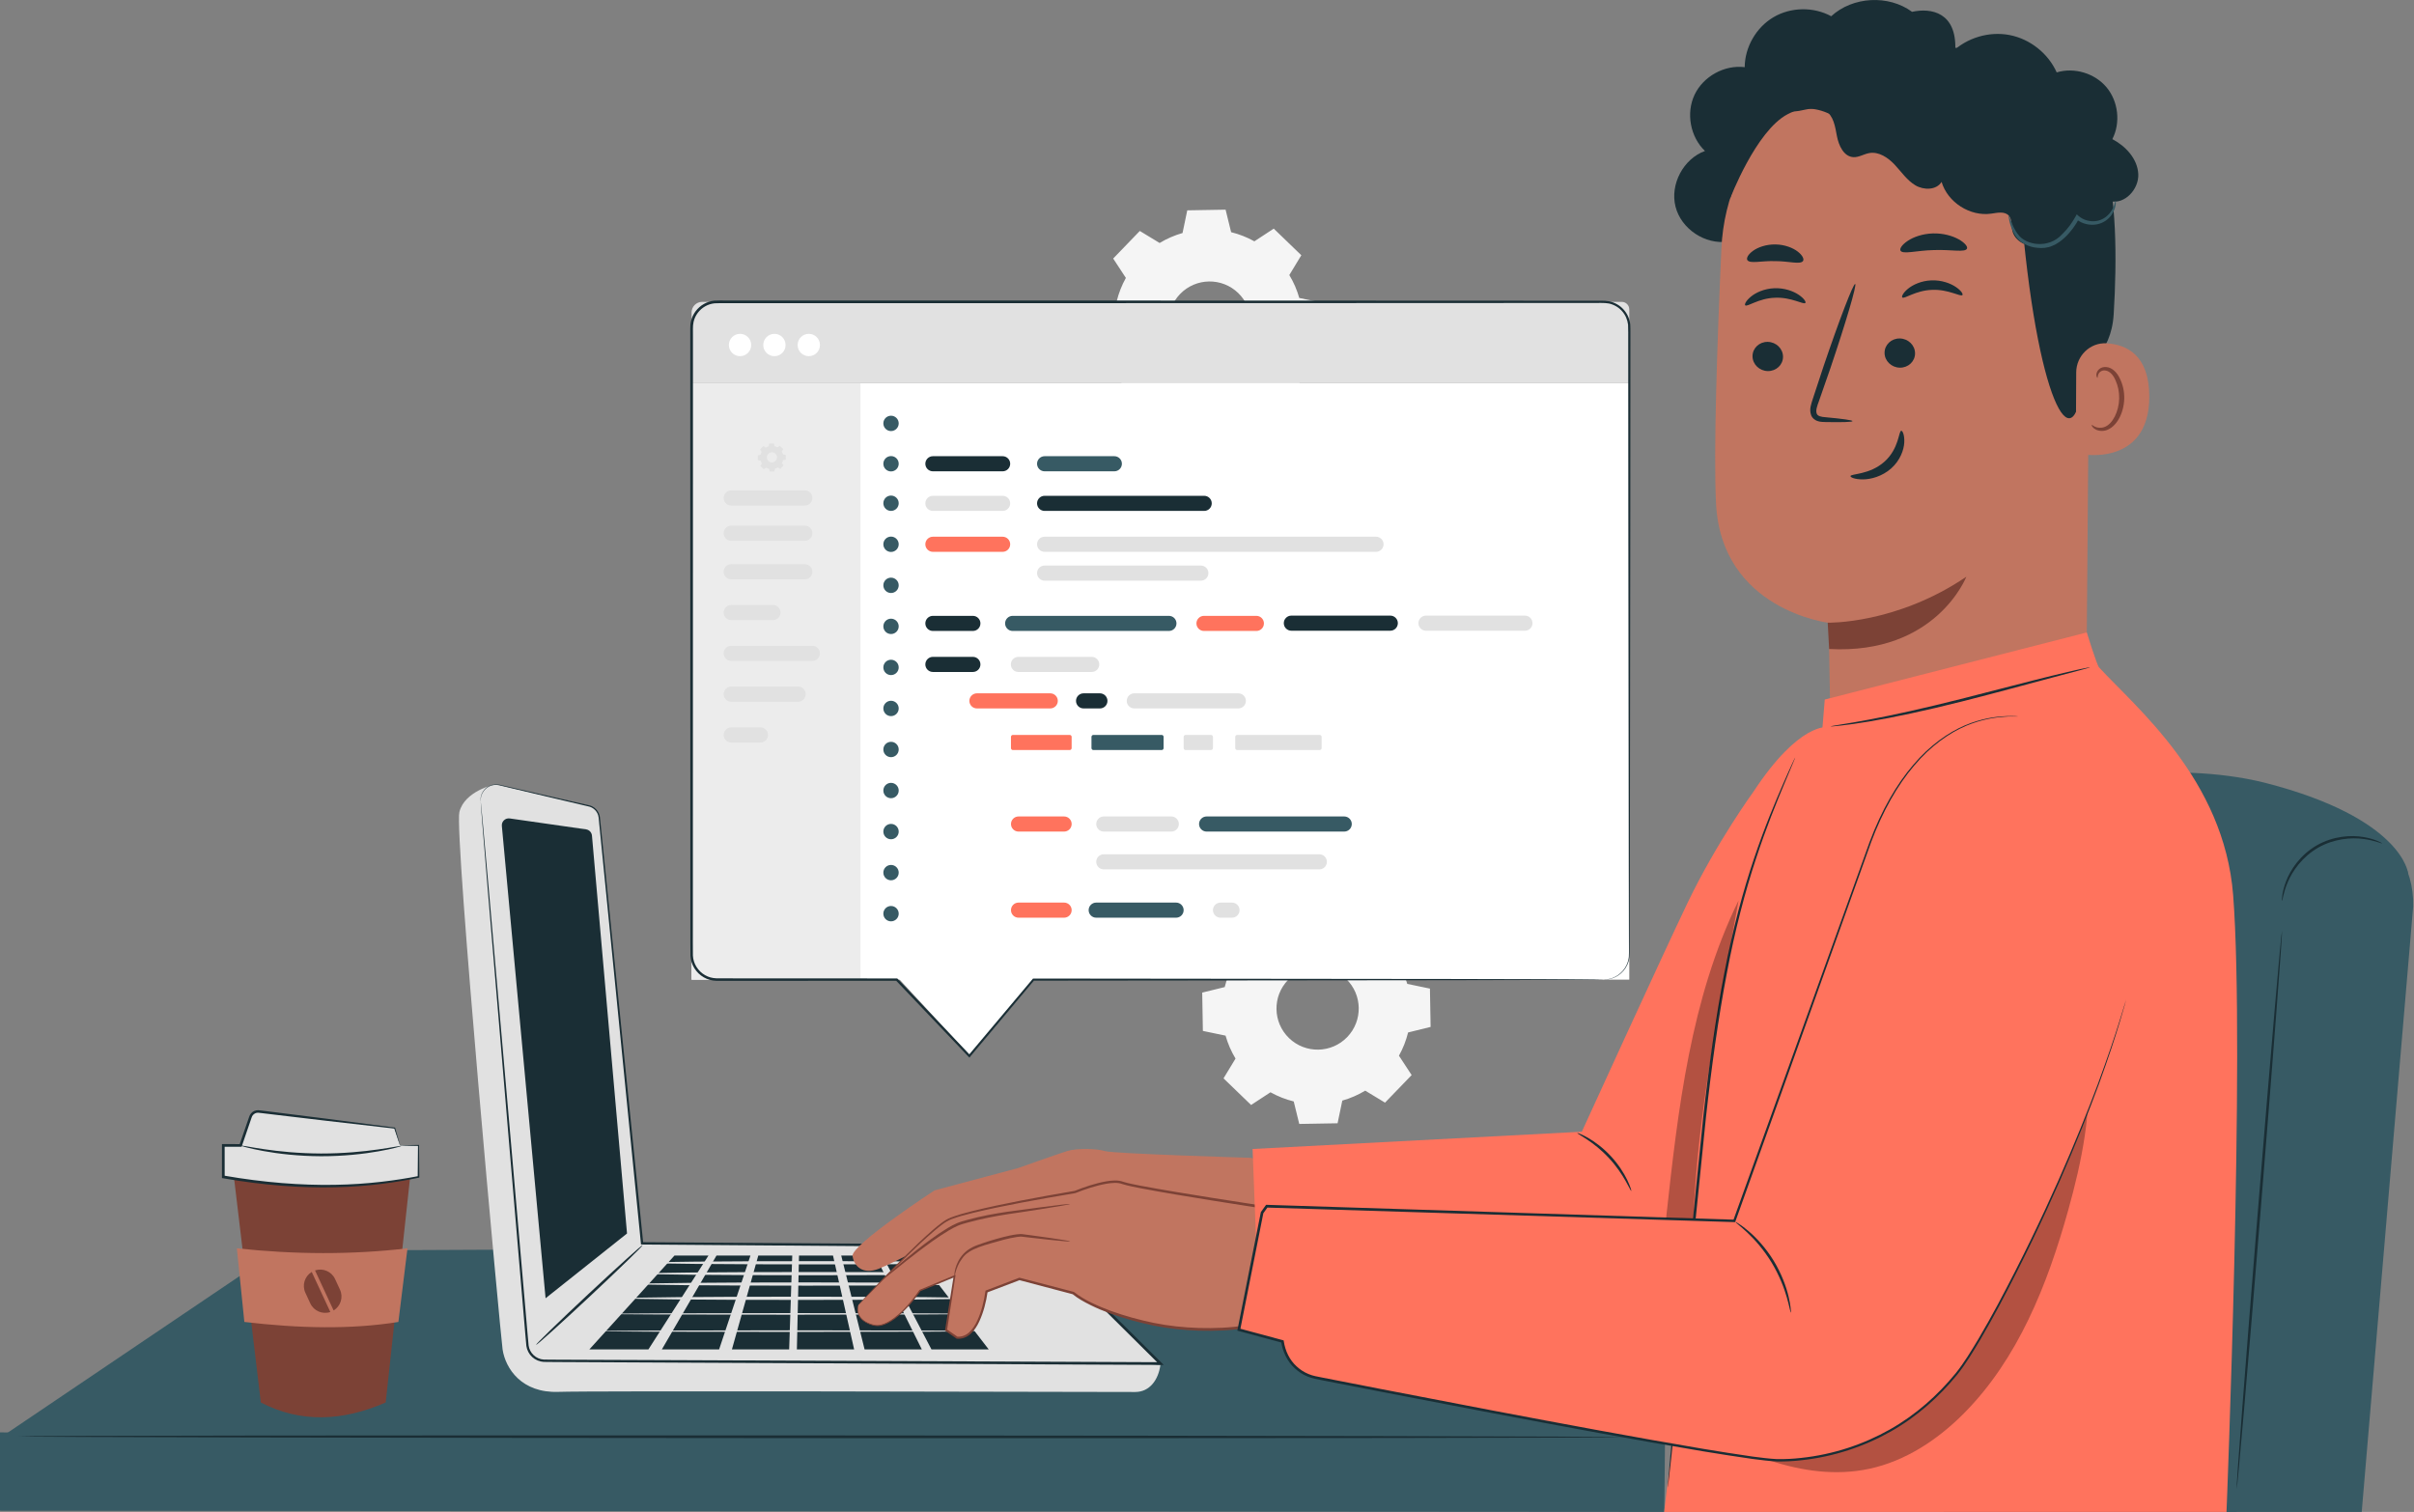 <svg width="728" height="456" viewBox="0 0 728 456" fill="none" xmlns="http://www.w3.org/2000/svg">
<rect x="0" y="0" width="728" height="456" fill="#808080" stroke="none"/>
<g clip-path="url(#clip0_22288_9253)">
<path d="M349.713 73.284C351.899 71.96 354.226 70.962 356.624 70.277L358.048 63.436L369.608 63.236L371.274 70.023C373.696 70.62 376.059 71.541 378.286 72.781L384.128 68.954L392.445 76.981L388.824 82.954C390.147 85.139 391.146 87.467 391.825 89.865L398.665 91.288L398.866 102.849L392.079 104.515C391.482 106.936 390.561 109.299 389.32 111.526L393.148 117.368L385.12 125.686L379.148 122.065C376.963 123.388 374.635 124.386 372.237 125.065L370.813 131.906L359.253 132.107L357.587 125.319C355.165 124.723 352.803 123.801 350.576 122.561L344.733 126.389L336.416 118.361L340.037 112.389C338.714 110.203 337.716 107.876 337.031 105.477L330.19 104.054L329.989 92.493L336.777 90.828C337.373 88.406 338.295 86.043 339.535 83.816L335.707 77.974L343.735 69.657L349.713 73.284ZM355.874 88.683C351.119 93.61 351.255 101.461 356.181 106.222C361.108 110.977 368.958 110.841 373.72 105.915C378.475 100.988 378.339 93.137 373.412 88.376C368.486 83.615 360.629 83.751 355.874 88.683Z" fill="#F5F5F5"/>
<path d="M382.274 280.157C384.459 278.834 386.787 277.835 389.185 277.15L390.609 270.31L402.169 270.109L403.835 276.896C406.257 277.493 408.619 278.414 410.846 279.655L416.689 275.827L425.006 283.855L421.385 289.827C422.708 292.012 423.706 294.34 424.391 296.738L431.232 298.162L431.433 309.722L424.645 311.388C424.049 313.81 423.127 316.173 421.887 318.4L425.715 324.242L417.687 332.559L411.715 328.938C409.529 330.261 407.202 331.259 404.803 331.939L403.38 338.779L391.82 338.98L390.154 332.193C387.732 331.596 385.369 330.675 383.142 329.434L377.3 333.262L368.983 325.234L372.604 319.262C371.28 317.076 370.282 314.749 369.597 312.351L362.756 310.927L362.556 299.367L369.343 297.701C369.94 295.279 370.861 292.916 372.102 290.689L368.274 284.847L376.302 276.53L382.274 280.157ZM388.435 295.557C383.68 300.483 383.815 308.334 388.742 313.095C393.668 317.85 401.519 317.714 406.28 312.788C411.035 307.861 410.9 300.011 405.973 295.25C401.046 290.488 393.196 290.63 388.435 295.557Z" fill="#F5F5F5"/>
<path d="M0.821 433.104L83.586 377.217L484.597 375.297L502.956 433.943L0.821 433.104Z" fill="#375A64"/>
<path d="M501.91 456L0 455.64V432.011L502.129 433.583L501.91 456Z" fill="#375A64"/>
<path d="M489.599 433.447C489.599 433.671 381.215 433.801 247.555 433.742C113.847 433.677 5.487 433.447 5.487 433.216C5.487 432.992 113.847 432.862 247.555 432.921C381.215 432.986 489.599 433.222 489.599 433.447Z" fill="#1A2E35"/>
<path d="M491.348 115.573H208.562V295.456H491.348V115.573Z" fill="white"/>
<path d="M259.494 115.573H208.562V295.456H259.494V115.573Z" fill="#ECECEC"/>
<path d="M230.944 134.989C231.21 134.83 231.5 134.706 231.795 134.623L231.972 133.784L233.39 133.761L233.597 134.594C233.892 134.665 234.181 134.783 234.459 134.93L235.174 134.458L236.196 135.444L235.753 136.177C235.912 136.443 236.036 136.732 236.119 137.027L236.958 137.205L236.981 138.622L236.148 138.829C236.078 139.124 235.965 139.414 235.812 139.691L236.284 140.406L235.298 141.428L234.565 140.985C234.3 141.145 234.01 141.269 233.715 141.351L233.538 142.19L232.12 142.214L231.913 141.381C231.618 141.31 231.328 141.198 231.051 141.044L230.336 141.517L229.314 140.53L229.757 139.798C229.598 139.532 229.473 139.243 229.391 138.947L228.552 138.77L228.528 137.352L229.361 137.146C229.432 136.85 229.544 136.561 229.698 136.283L229.225 135.568L230.212 134.546L230.944 134.989ZM231.7 136.874C231.116 137.476 231.133 138.439 231.736 139.024C232.338 139.609 233.301 139.591 233.886 138.989C234.471 138.386 234.453 137.423 233.851 136.838C233.248 136.254 232.285 136.271 231.7 136.874Z" fill="#E1E1E1"/>
<path d="M242.712 174.727H220.513C219.254 174.727 218.232 173.705 218.232 172.446C218.232 171.188 219.254 170.166 220.513 170.166H242.717C243.976 170.166 244.998 171.188 244.998 172.446C244.992 173.705 243.97 174.727 242.712 174.727Z" fill="#E1E1E1"/>
<path d="M242.712 163.101H220.513C219.254 163.101 218.232 162.079 218.232 160.821C218.232 159.563 219.254 158.541 220.513 158.541H242.717C243.976 158.541 244.998 159.563 244.998 160.821C244.992 162.079 243.97 163.101 242.712 163.101Z" fill="#E1E1E1"/>
<path d="M242.712 152.468H220.513C219.254 152.468 218.232 151.447 218.232 150.188C218.232 148.93 219.254 147.908 220.513 147.908H242.717C243.976 147.908 244.998 148.93 244.998 150.188C244.992 151.447 243.97 152.468 242.712 152.468Z" fill="#E1E1E1"/>
<path d="M302.367 142.149H281.338C280.08 142.149 279.058 141.127 279.058 139.869C279.058 138.611 280.08 137.589 281.338 137.589H302.367C303.625 137.589 304.647 138.611 304.647 139.869C304.647 141.127 303.625 142.149 302.367 142.149Z" fill="#1A2E35"/>
<path d="M302.367 154.093H281.338C280.08 154.093 279.058 153.071 279.058 151.813C279.058 150.555 280.08 149.533 281.338 149.533H302.367C303.625 149.533 304.647 150.555 304.647 151.813C304.647 153.071 303.625 154.093 302.367 154.093Z" fill="#E1E1E1"/>
<path d="M302.367 166.433H281.338C280.08 166.433 279.058 165.411 279.058 164.153C279.058 162.895 280.08 161.873 281.338 161.873H302.367C303.625 161.873 304.647 162.895 304.647 164.153C304.647 165.411 303.625 166.433 302.367 166.433Z" fill="#FF735D"/>
<path d="M293.394 190.298H281.338C280.08 190.298 279.058 189.276 279.058 188.018C279.058 186.759 280.08 185.738 281.338 185.738H293.394C294.652 185.738 295.674 186.759 295.674 188.018C295.674 189.276 294.652 190.298 293.394 190.298Z" fill="#1A2E35"/>
<path d="M293.394 202.667H281.338C280.08 202.667 279.058 201.645 279.058 200.387C279.058 199.129 280.08 198.107 281.338 198.107H293.394C294.652 198.107 295.674 199.129 295.674 200.387C295.674 201.645 294.652 202.667 293.394 202.667Z" fill="#1A2E35"/>
<path d="M329.233 202.667H307.123C305.865 202.667 304.843 201.645 304.843 200.387C304.843 199.129 305.865 198.107 307.123 198.107H329.233C330.491 198.107 331.513 199.129 331.513 200.387C331.513 201.645 330.491 202.667 329.233 202.667Z" fill="#E1E1E1"/>
<path d="M316.727 213.666H294.617C293.359 213.666 292.337 212.644 292.337 211.386C292.337 210.128 293.359 209.106 294.617 209.106H316.727C317.986 209.106 319.008 210.128 319.008 211.386C319.008 212.644 317.986 213.666 316.727 213.666Z" fill="#FF735D"/>
<path d="M322.593 226.213H305.463C305.138 226.213 304.878 225.953 304.878 225.628V222.238C304.878 221.913 305.138 221.653 305.463 221.653H322.593C322.918 221.653 323.178 221.913 323.178 222.238V225.628C323.184 225.953 322.918 226.213 322.593 226.213Z" fill="#FF735D"/>
<path d="M320.904 250.804H307.164C305.906 250.804 304.884 249.783 304.884 248.524C304.884 247.266 305.906 246.244 307.164 246.244H320.904C322.162 246.244 323.184 247.266 323.184 248.524C323.184 249.783 322.162 250.804 320.904 250.804Z" fill="#FF735D"/>
<path d="M320.904 276.778H307.164C305.906 276.778 304.884 275.756 304.884 274.498C304.884 273.24 305.906 272.218 307.164 272.218H320.904C322.162 272.218 323.184 273.24 323.184 274.498C323.184 275.756 322.162 276.778 320.904 276.778Z" fill="#FF735D"/>
<path d="M354.675 276.778H330.586C329.328 276.778 328.306 275.756 328.306 274.498C328.306 273.24 329.328 272.218 330.586 272.218H354.675C355.933 272.218 356.955 273.24 356.955 274.498C356.961 275.756 355.939 276.778 354.675 276.778Z" fill="#375A64"/>
<path d="M371.54 276.778H368.072C366.814 276.778 365.792 275.756 365.792 274.498C365.792 273.24 366.814 272.218 368.072 272.218H371.54C372.798 272.218 373.82 273.24 373.82 274.498C373.82 275.756 372.798 276.778 371.54 276.778Z" fill="#E1E1E1"/>
<path d="M353.234 250.804H332.878C331.62 250.804 330.598 249.783 330.598 248.524C330.598 247.266 331.62 246.244 332.878 246.244H353.234C354.492 246.244 355.514 247.266 355.514 248.524C355.514 249.783 354.492 250.804 353.234 250.804Z" fill="#E1E1E1"/>
<path d="M397.874 262.205H332.878C331.62 262.205 330.598 261.183 330.598 259.925C330.598 258.667 331.62 257.645 332.878 257.645H397.874C399.132 257.645 400.154 258.667 400.154 259.925C400.154 261.183 399.132 262.205 397.874 262.205Z" fill="#E1E1E1"/>
<path d="M405.382 250.804H363.885C362.626 250.804 361.604 249.783 361.604 248.524C361.604 247.266 362.626 246.244 363.885 246.244H405.382C406.64 246.244 407.662 247.266 407.662 248.524C407.662 249.783 406.64 250.804 405.382 250.804Z" fill="#375A64"/>
<path d="M350.327 226.213H329.747C329.422 226.213 329.162 225.953 329.162 225.628V222.238C329.162 221.913 329.422 221.653 329.747 221.653H350.327C350.652 221.653 350.912 221.913 350.912 222.238V225.628C350.912 225.953 350.652 226.213 350.327 226.213Z" fill="#375A64"/>
<path d="M365.207 226.213H357.546C357.221 226.213 356.961 225.953 356.961 225.628V222.238C356.961 221.913 357.221 221.653 357.546 221.653H365.207C365.532 221.653 365.792 221.913 365.792 222.238V225.628C365.792 225.953 365.532 226.213 365.207 226.213Z" fill="#E1E1E1"/>
<path d="M397.986 226.213H373.099C372.775 226.213 372.515 225.953 372.515 225.628V222.238C372.515 221.913 372.775 221.653 373.099 221.653H397.986C398.311 221.653 398.571 221.913 398.571 222.238V225.628C398.571 225.953 398.311 226.213 397.986 226.213Z" fill="#E1E1E1"/>
<path d="M331.703 213.666H326.776C325.518 213.666 324.496 212.644 324.496 211.386C324.496 210.128 325.518 209.106 326.776 209.106H331.703C332.961 209.106 333.983 210.128 333.983 211.386C333.989 212.644 332.967 213.666 331.703 213.666Z" fill="#1A2E35"/>
<path d="M373.448 213.666H342.075C340.817 213.666 339.795 212.644 339.795 211.386C339.795 210.128 340.817 209.106 342.075 209.106H373.448C374.706 209.106 375.728 210.128 375.728 211.386C375.728 212.644 374.706 213.666 373.448 213.666Z" fill="#E1E1E1"/>
<path d="M336.056 142.149H315.026C313.768 142.149 312.746 141.127 312.746 139.869C312.746 138.611 313.768 137.589 315.026 137.589H336.056C337.314 137.589 338.336 138.611 338.336 139.869C338.336 141.127 337.314 142.149 336.056 142.149Z" fill="#375A64"/>
<path d="M363.152 154.093H315.026C313.768 154.093 312.746 153.071 312.746 151.813C312.746 150.555 313.768 149.533 315.026 149.533H363.152C364.41 149.533 365.432 150.555 365.432 151.813C365.432 153.071 364.41 154.093 363.152 154.093Z" fill="#1A2E35"/>
<path d="M414.969 166.433H315.026C313.768 166.433 312.746 165.411 312.746 164.153C312.746 162.895 313.768 161.873 315.026 161.873H414.969C416.227 161.873 417.249 162.895 417.249 164.153C417.249 165.411 416.227 166.433 414.969 166.433Z" fill="#E1E1E1"/>
<path d="M362.147 175.128H315.026C313.768 175.128 312.746 174.106 312.746 172.848C312.746 171.59 313.768 170.568 315.026 170.568H362.147C363.406 170.568 364.427 171.59 364.427 172.848C364.433 174.106 363.411 175.128 362.147 175.128Z" fill="#E1E1E1"/>
<path d="M352.514 190.298H305.392C304.134 190.298 303.112 189.276 303.112 188.018C303.112 186.759 304.134 185.738 305.392 185.738H352.514C353.772 185.738 354.794 186.759 354.794 188.018C354.794 189.276 353.772 190.298 352.514 190.298Z" fill="#375A64"/>
<path d="M378.888 190.298H363.093C361.834 190.298 360.812 189.276 360.812 188.018C360.812 186.759 361.834 185.738 363.093 185.738H378.888C380.146 185.738 381.168 186.759 381.168 188.018C381.174 189.276 380.152 190.298 378.888 190.298Z" fill="#FF735D"/>
<path d="M419.275 190.227H389.438C388.18 190.227 387.158 189.205 387.158 187.947C387.158 186.688 388.18 185.667 389.438 185.667H419.275C420.533 185.667 421.555 186.688 421.555 187.947C421.555 189.205 420.533 190.227 419.275 190.227Z" fill="#1A2E35"/>
<path d="M459.881 190.227H430.044C428.786 190.227 427.764 189.205 427.764 187.947C427.764 186.688 428.786 185.667 430.044 185.667H459.881C461.139 185.667 462.161 186.688 462.161 187.947C462.161 189.205 461.139 190.227 459.881 190.227Z" fill="#E1E1E1"/>
<path d="M233.095 187.031H220.513C219.254 187.031 218.232 186.009 218.232 184.751C218.232 183.493 219.254 182.471 220.513 182.471H233.101C234.359 182.471 235.381 183.493 235.381 184.751C235.381 186.009 234.359 187.031 233.095 187.031Z" fill="#E1E1E1"/>
<path d="M229.332 223.945H220.513C219.254 223.945 218.232 222.923 218.232 221.665C218.232 220.406 219.254 219.385 220.513 219.385H229.332C230.59 219.385 231.612 220.406 231.612 221.665C231.612 222.923 230.59 223.945 229.332 223.945Z" fill="#E1E1E1"/>
<path d="M244.992 199.336H220.513C219.254 199.336 218.232 198.314 218.232 197.056C218.232 195.797 219.254 194.775 220.513 194.775H244.998C246.256 194.775 247.278 195.797 247.278 197.056C247.278 198.314 246.256 199.336 244.992 199.336Z" fill="#E1E1E1"/>
<path d="M240.697 211.64H220.513C219.254 211.64 218.232 210.618 218.232 209.36C218.232 208.102 219.254 207.08 220.513 207.08H240.703C241.961 207.08 242.983 208.102 242.983 209.36C242.977 210.618 241.955 211.64 240.697 211.64Z" fill="#E1E1E1"/>
<path d="M271.025 139.869C271.025 141.151 269.985 142.184 268.709 142.184C267.427 142.184 266.394 141.145 266.394 139.869C266.394 138.593 267.433 137.553 268.709 137.553C269.991 137.547 271.025 138.587 271.025 139.869Z" fill="#375A64"/>
<path d="M268.709 130.01C269.988 130.01 271.025 128.973 271.025 127.694C271.025 126.415 269.988 125.379 268.709 125.379C267.43 125.379 266.394 126.415 266.394 127.694C266.394 128.973 267.43 130.01 268.709 130.01Z" fill="#375A64"/>
<path d="M268.709 154.093C269.988 154.093 271.025 153.056 271.025 151.778C271.025 150.499 269.988 149.462 268.709 149.462C267.43 149.462 266.394 150.499 266.394 151.778C266.394 153.056 267.43 154.093 268.709 154.093Z" fill="#375A64"/>
<path d="M268.709 166.469C269.988 166.469 271.025 165.432 271.025 164.153C271.025 162.874 269.988 161.837 268.709 161.837C267.43 161.837 266.394 162.874 266.394 164.153C266.394 165.432 267.43 166.469 268.709 166.469Z" fill="#375A64"/>
<path d="M268.709 178.85C269.988 178.85 271.025 177.813 271.025 176.534C271.025 175.255 269.988 174.219 268.709 174.219C267.43 174.219 266.394 175.255 266.394 176.534C266.394 177.813 267.43 178.85 268.709 178.85Z" fill="#375A64"/>
<path d="M271.025 188.91C271.025 190.191 269.985 191.225 268.709 191.225C267.427 191.225 266.394 190.186 266.394 188.91C266.394 187.628 267.433 186.594 268.709 186.594C269.991 186.594 271.025 187.634 271.025 188.91Z" fill="#375A64"/>
<path d="M268.709 203.607C269.988 203.607 271.025 202.57 271.025 201.291C271.025 200.012 269.988 198.975 268.709 198.975C267.43 198.975 266.394 200.012 266.394 201.291C266.394 202.57 267.43 203.607 268.709 203.607Z" fill="#375A64"/>
<path d="M268.709 215.982C269.988 215.982 271.025 214.945 271.025 213.666C271.025 212.388 269.988 211.351 268.709 211.351C267.43 211.351 266.394 212.388 266.394 213.666C266.394 214.945 267.43 215.982 268.709 215.982Z" fill="#375A64"/>
<path d="M271.025 226.048C271.025 227.329 269.985 228.363 268.709 228.363C267.427 228.363 266.394 227.323 266.394 226.048C266.394 224.766 267.433 223.732 268.709 223.732C269.991 223.726 271.025 224.766 271.025 226.048Z" fill="#375A64"/>
<path d="M271.025 238.423C271.025 239.705 269.985 240.739 268.709 240.739C267.427 240.739 266.394 239.699 266.394 238.423C266.394 237.141 267.433 236.107 268.709 236.107C269.991 236.107 271.025 237.147 271.025 238.423Z" fill="#375A64"/>
<path d="M268.709 253.12C269.988 253.12 271.025 252.083 271.025 250.804C271.025 249.525 269.988 248.489 268.709 248.489C267.43 248.489 266.394 249.525 266.394 250.804C266.394 252.083 267.43 253.12 268.709 253.12Z" fill="#375A64"/>
<path d="M271.025 263.18C271.025 264.462 269.985 265.495 268.709 265.495C267.427 265.495 266.394 264.456 266.394 263.18C266.394 261.898 267.433 260.864 268.709 260.864C269.991 260.864 271.025 261.904 271.025 263.18Z" fill="#375A64"/>
<path d="M268.709 277.877C269.988 277.877 271.025 276.84 271.025 275.561C271.025 274.282 269.988 273.246 268.709 273.246C267.43 273.246 266.394 274.282 266.394 275.561C266.394 276.84 267.43 277.877 268.709 277.877Z" fill="#375A64"/>
<path d="M489.086 91.046H211.752C209.992 91.046 208.562 92.476 208.562 94.236V115.573H491.348V93.309C491.348 92.062 490.338 91.046 489.086 91.046Z" fill="#E1E1E1"/>
<path d="M223.177 107.421C225.036 107.421 226.544 105.913 226.544 104.054C226.544 102.194 225.036 100.687 223.177 100.687C221.317 100.687 219.81 102.194 219.81 104.054C219.81 105.913 221.317 107.421 223.177 107.421Z" fill="white"/>
<path d="M236.911 104.054C236.911 105.915 235.405 107.421 233.544 107.421C231.683 107.421 230.177 105.915 230.177 104.054C230.177 102.193 231.683 100.687 233.544 100.687C235.405 100.681 236.911 102.193 236.911 104.054Z" fill="white"/>
<path d="M247.278 104.054C247.278 105.915 245.772 107.421 243.911 107.421C242.05 107.421 240.544 105.915 240.544 104.054C240.544 102.193 242.05 100.687 243.911 100.687C245.766 100.681 247.278 102.193 247.278 104.054Z" fill="white"/>
<path d="M268.709 292.651L292.609 318.488L314.312 292.651H268.709Z" fill="white"/>
<path d="M483.681 295.456C483.669 295.397 484.567 295.533 486.156 294.996C486.941 294.724 487.886 294.245 488.79 293.407C489.7 292.586 490.562 291.369 490.988 289.803C491.218 289.024 491.277 288.167 491.259 287.251C491.253 286.336 491.253 285.373 491.248 284.369C491.242 282.349 491.236 280.145 491.23 277.753C491.218 272.968 491.206 267.451 491.194 261.242C491.165 236.385 491.118 200.446 491.064 156.031C491.059 144.925 491.047 133.294 491.041 121.167C491.035 115.106 491.035 108.921 491.029 102.624C491.011 101.065 491.07 99.429 490.982 97.916C490.805 96.41 490.172 94.939 489.133 93.805C488.117 92.647 486.705 91.862 485.199 91.531C483.704 91.259 482.021 91.419 480.402 91.377C454.287 91.389 426.381 91.401 397.017 91.413C367.653 91.419 336.83 91.43 304.878 91.436C288.899 91.436 272.643 91.442 256.138 91.442C247.886 91.442 239.575 91.442 231.21 91.442C227.028 91.442 222.828 91.442 218.622 91.442C217.589 91.46 216.472 91.407 215.503 91.478C214.511 91.578 213.536 91.885 212.668 92.382C210.925 93.362 209.62 95.093 209.171 97.054C208.852 98.395 209.023 99.901 208.976 101.372V105.791C208.976 108.732 208.976 111.668 208.976 114.598C208.976 120.458 208.976 126.288 208.976 132.095C208.976 143.703 208.976 155.204 208.97 166.569C208.964 189.306 208.964 211.528 208.958 233.119C208.952 243.911 208.952 254.544 208.952 265.005C208.952 270.233 208.946 275.419 208.946 280.565C208.958 283.122 208.923 285.716 208.964 288.22C209.076 290.648 210.535 292.934 212.627 294.11C213.666 294.718 214.859 295.019 216.053 295.061C217.305 295.067 218.557 295.067 219.804 295.072C222.302 295.072 224.789 295.072 227.264 295.078C232.215 295.078 237.117 295.084 241.967 295.084C251.667 295.09 261.159 295.096 270.434 295.096H270.581L270.682 295.202C278.201 303.118 285.503 310.803 292.573 318.246L292.083 318.264C298.794 310.283 305.232 302.628 311.441 295.244L311.535 295.132H311.677C364.605 295.191 407.603 295.238 437.381 295.267C452.255 295.303 463.827 295.332 471.695 295.35C475.611 295.368 478.606 295.386 480.633 295.391C482.647 295.427 483.681 295.456 483.681 295.456C483.681 295.456 482.647 295.486 480.633 295.504C478.606 295.515 475.611 295.527 471.695 295.545C463.827 295.563 452.261 295.592 437.381 295.628C407.603 295.657 364.605 295.705 311.677 295.764L311.913 295.651C305.717 303.041 299.29 310.709 292.585 318.695L292.349 318.979L292.095 318.713C285.012 311.276 277.711 303.602 270.18 295.693L270.434 295.799C261.159 295.805 251.667 295.811 241.967 295.811C237.117 295.811 232.215 295.817 227.264 295.817C224.789 295.817 222.302 295.817 219.804 295.823C218.551 295.823 217.293 295.817 216.035 295.817C214.724 295.775 213.4 295.439 212.26 294.771C209.951 293.472 208.344 290.955 208.22 288.273C208.173 285.68 208.202 283.158 208.19 280.576C208.19 275.437 208.184 270.251 208.184 265.017C208.184 254.556 208.178 243.923 208.178 233.13C208.173 211.546 208.173 189.323 208.167 166.581C208.167 155.21 208.167 143.714 208.161 132.107C208.161 126.3 208.161 120.47 208.161 114.61C208.161 111.68 208.161 108.744 208.161 105.802V101.384V99.169C208.149 98.442 208.202 97.627 208.379 96.877C208.876 94.697 210.329 92.771 212.272 91.679C213.241 91.129 214.322 90.781 215.426 90.674C216.561 90.592 217.553 90.651 218.628 90.633C222.84 90.633 227.034 90.633 231.216 90.633C239.581 90.633 247.892 90.633 256.144 90.633C272.643 90.633 288.905 90.639 304.884 90.639C336.835 90.645 367.659 90.657 397.023 90.662C426.387 90.674 454.293 90.686 480.408 90.698C482.044 90.751 483.645 90.574 485.34 90.875C486.989 91.236 488.524 92.104 489.635 93.362C490.769 94.597 491.46 96.203 491.643 97.846C491.738 99.5 491.667 101.035 491.691 102.624C491.685 108.927 491.685 115.106 491.679 121.167C491.667 133.288 491.661 144.925 491.655 156.031C491.602 200.44 491.555 236.385 491.525 261.242C491.513 267.451 491.496 272.968 491.49 277.753C491.484 280.145 491.478 282.349 491.472 284.369C491.466 285.379 491.466 286.342 491.46 287.251C491.472 288.161 491.407 289.053 491.165 289.845C490.716 291.44 489.824 292.668 488.897 293.495C487.963 294.334 487 294.807 486.203 295.067C485.4 295.332 484.762 295.409 484.342 295.439C483.893 295.462 483.681 295.456 483.681 295.456Z" fill="#1A2E35"/>
<path d="M116.317 422.991C103.239 428.686 90.639 429.211 78.659 422.991L69.917 349.713H124.257L116.317 422.991Z" fill="#7C4236"/>
<path d="M120.653 345.466L119.016 340.232L78.086 335.235C76.969 335.099 75.912 335.761 75.546 336.824L72.575 345.466H67.341V354.953C87.898 358.574 107.574 358.787 126.211 354.953V345.466H120.653Z" fill="#E1E1E1"/>
<path d="M120.653 345.466C120.659 345.454 120.789 345.442 121.037 345.431C121.326 345.419 121.681 345.407 122.112 345.395C123.11 345.377 124.475 345.348 126.212 345.312L126.365 345.307V345.466C126.389 347.912 126.418 351.113 126.454 354.953V355.154L126.259 355.195C119.743 356.566 111.077 357.871 100.988 358.084C90.905 358.326 79.439 357.481 67.495 355.396L67.27 355.36L66.934 355.301V354.953C66.934 351.734 66.934 348.561 66.939 345.466V345.058H67.347C69.119 345.058 70.862 345.064 72.581 345.064L72.203 345.336C73.201 342.442 74.182 339.612 75.133 336.859C75.345 336.097 75.954 335.359 76.722 335.052C77.106 334.892 77.525 334.816 77.939 334.839C78.346 334.875 78.659 334.922 79.02 334.963C80.419 335.14 81.802 335.312 83.154 335.477C88.571 336.156 93.61 336.794 98.188 337.367C107.244 338.543 114.427 339.476 119.04 340.073L119.141 340.085L119.17 340.179C119.649 341.827 120.021 343.121 120.299 344.06C120.411 344.474 120.505 344.81 120.582 345.082C120.635 345.33 120.665 345.454 120.653 345.466C120.647 345.478 120.6 345.372 120.523 345.159C120.428 344.893 120.316 344.574 120.18 344.184C119.861 343.233 119.43 341.939 118.875 340.28L119.005 340.386C114.38 339.854 107.185 339.033 98.111 337.994C93.533 337.45 88.489 336.853 83.066 336.21C81.707 336.05 80.331 335.885 78.925 335.713C78.187 335.631 77.566 335.489 77.017 335.755C76.456 336.003 76.042 336.47 75.859 337.107C74.92 339.86 73.951 342.696 72.959 345.59L72.864 345.862H72.581C70.868 345.862 69.119 345.868 67.347 345.868L67.749 345.46C67.749 348.555 67.749 351.722 67.755 354.947L67.418 354.545L67.642 354.581C79.539 356.66 90.946 357.528 100.982 357.345C111.024 357.192 119.655 355.975 126.164 354.705L125.969 354.947C126.005 351.107 126.034 347.912 126.058 345.46L126.212 345.614C124.439 345.578 123.051 345.549 122.041 345.531C121.616 345.513 121.273 345.501 120.99 345.496C120.759 345.484 120.647 345.478 120.653 345.466Z" fill="#1A2E35"/>
<path d="M120.145 398.701C105.944 400.993 90.278 400.662 73.691 398.701L71.429 376.49C88.926 378.375 106.092 378.451 122.886 376.49L120.145 398.701Z" fill="#C17560"/>
<path d="M94.012 383.62C91.885 384.908 91.023 387.613 92.098 389.917L93.575 393.101C94.644 395.405 97.266 396.492 99.623 395.7L94.012 383.62Z" fill="#7C4236"/>
<path d="M95.004 383.16L100.61 395.234C102.736 393.946 103.599 391.24 102.524 388.937L101.047 385.759C99.984 383.455 97.361 382.368 95.004 383.16Z" fill="#7C4236"/>
<path d="M121.119 345.602C121.131 345.655 120.476 345.85 119.271 346.163C118.065 346.482 116.311 346.854 114.12 347.244C109.742 348.03 103.617 348.727 96.818 348.721C90.019 348.697 83.893 347.976 79.522 347.167C77.336 346.766 75.576 346.382 74.376 346.063C73.171 345.75 72.516 345.549 72.528 345.495C72.539 345.442 73.225 345.537 74.441 345.749C75.658 345.974 77.424 346.269 79.616 346.594C83.987 347.25 90.078 347.876 96.823 347.9C103.569 347.906 109.654 347.303 114.031 346.671C116.222 346.358 117.989 346.068 119.206 345.85C120.422 345.637 121.108 345.549 121.119 345.602Z" fill="#1A2E35"/>
<path d="M149.043 236.639C149.043 236.639 140.093 238.565 138.534 244.921C136.975 251.277 151.004 403.279 151.565 406.983C152.451 412.801 157.354 420.185 168.406 419.789C178.035 419.441 309.291 419.748 342.341 419.825C346.73 419.837 349.371 416.097 349.95 411.643L187.439 402.05L149.043 236.639Z" fill="#E1E1E1"/>
<path d="M144.967 241.707L159.044 405.636C159.315 408.312 161.542 410.368 164.236 410.409L349.956 411.242L314.277 375.84L193.63 374.99L180.729 246.563C180.551 244.856 179.311 243.45 177.639 243.06L150.614 236.763C147.531 236.048 144.66 238.565 144.967 241.707Z" fill="#E1E1E1"/>
<path d="M144.967 241.707C144.967 241.707 144.914 241.442 144.938 240.916C144.955 240.396 145.097 239.581 145.658 238.701C146.208 237.832 147.271 236.881 148.819 236.621C149.581 236.468 150.449 236.598 151.288 236.822C152.15 237.017 153.066 237.23 154.041 237.448C157.939 238.346 162.742 239.445 168.389 240.739C171.213 241.389 174.249 242.086 177.486 242.836C179.187 243.119 180.723 244.626 180.918 246.492C181.101 248.247 181.284 250.054 181.473 251.909C184.492 281.616 188.804 324.029 193.985 374.954L193.636 374.641C229.847 374.883 270.683 375.149 314.283 375.439H314.448L314.567 375.557C325.997 386.899 338.012 398.819 350.245 410.958L350.954 411.661L349.956 411.655C347.357 411.643 344.545 411.632 341.727 411.62C293.431 411.389 247.426 411.177 205.58 410.976C195.119 410.923 184.917 410.87 175.005 410.822C172.53 410.811 170.067 410.799 167.627 410.787C166.398 410.775 165.205 410.787 163.965 410.751C162.671 410.675 161.424 410.137 160.485 409.263C159.54 408.395 158.92 407.201 158.737 405.943C158.601 404.726 158.524 403.563 158.418 402.375C158.217 400.018 158.016 397.679 157.821 395.363C156.25 376.827 154.779 359.554 153.444 343.788C150.792 312.268 148.647 286.755 147.159 269.105C146.438 260.297 145.877 253.457 145.493 248.796C145.31 246.486 145.174 244.72 145.079 243.515C144.991 242.322 144.967 241.707 144.967 241.707C144.967 241.707 145.05 242.316 145.162 243.503C145.274 244.708 145.44 246.475 145.658 248.778C146.078 253.433 146.686 260.274 147.478 269.075C149.025 286.72 151.258 312.221 154.017 343.735C155.387 359.501 156.888 376.762 158.495 395.298C158.695 397.614 158.896 399.953 159.103 402.31C159.209 403.48 159.292 404.691 159.422 405.843C159.581 406.941 160.131 407.993 160.958 408.749C161.785 409.511 162.878 409.984 164.006 410.049C165.181 410.084 166.422 410.066 167.633 410.078C170.072 410.09 172.536 410.096 175.011 410.108C184.923 410.149 195.125 410.184 205.586 410.226C247.432 410.403 293.437 410.598 341.727 410.805C344.545 410.816 347.357 410.828 349.956 410.84L349.667 411.537C337.433 399.398 325.424 387.477 313.993 376.13L314.271 376.248C270.665 375.923 229.835 375.616 193.624 375.344H193.311L193.282 375.031C188.225 324.1 184.013 281.669 181.066 251.962C180.882 250.107 180.705 248.3 180.528 246.545C180.351 244.85 178.98 243.474 177.397 243.196C174.166 242.434 171.136 241.719 168.312 241.052C162.677 239.717 157.88 238.583 153.987 237.661C153.019 237.431 152.103 237.212 151.241 237.005C150.384 236.769 149.587 236.645 148.842 236.781C147.348 237.017 146.302 237.921 145.753 238.76C145.186 239.616 145.032 240.408 144.991 240.922C144.95 241.442 144.991 241.707 144.967 241.707Z" fill="#1A2E35"/>
<path d="M280.908 406.989H298.174L276.347 378.676H266.104L280.908 406.989Z" fill="#1A2E35"/>
<path d="M151.347 249.121L164.531 391.553L189.093 372.019L178.52 252.015C178.431 251.053 177.698 250.279 176.741 250.137L153.716 246.841C152.375 246.652 151.211 247.768 151.347 249.121Z" fill="#1A2E35"/>
<path d="M177.728 406.989H195.543L213.655 378.676H203.406L177.728 406.989Z" fill="#1A2E35"/>
<path d="M199.596 406.989H216.862L226.319 378.676H216.077L199.596 406.989Z" fill="#1A2E35"/>
<path d="M220.726 406.989H237.992L238.92 378.676H228.677L220.726 406.989Z" fill="#1A2E35"/>
<path d="M240.319 406.989H257.586L251.212 378.676H240.963L240.319 406.989Z" fill="#1A2E35"/>
<path d="M260.741 406.989H278.007L263.942 378.676H253.693L260.741 406.989Z" fill="#1A2E35"/>
<path d="M297.3 401.465C297.3 401.601 270.978 401.708 238.512 401.708C206.035 401.708 179.719 401.595 179.719 401.465C179.719 401.335 206.035 401.223 238.512 401.223C270.978 401.223 297.3 401.329 297.3 401.465Z" fill="#E1E1E1"/>
<path d="M294.175 396.273C294.175 396.409 269.176 396.515 238.341 396.515C207.5 396.515 182.501 396.403 182.501 396.273C182.501 396.137 207.494 396.031 238.341 396.031C269.176 396.031 294.175 396.143 294.175 396.273Z" fill="#E1E1E1"/>
<path d="M294.175 391.565C294.175 391.837 270.652 392.055 241.637 392.055C212.615 392.055 189.093 391.837 189.093 391.565C189.093 391.293 212.615 391.075 241.637 391.075C270.646 391.075 294.175 391.293 294.175 391.565Z" fill="#E1E1E1"/>
<path d="M294.895 387.265C294.895 387.536 271.875 387.755 243.492 387.755C215.096 387.755 192.082 387.536 192.082 387.265C192.082 386.993 215.096 386.774 243.492 386.774C271.881 386.774 294.895 386.993 294.895 387.265Z" fill="#E1E1E1"/>
<path d="M297.299 384.128C297.299 384.4 274.132 384.618 245.559 384.618C216.974 384.618 193.812 384.4 193.812 384.128C193.812 383.856 216.974 383.638 245.559 383.638C274.132 383.638 297.299 383.856 297.299 384.128Z" fill="#E1E1E1"/>
<path d="M299.851 380.85C299.851 381.121 276.246 381.34 247.142 381.34C218.02 381.34 194.427 381.121 194.427 380.85C194.427 380.578 218.026 380.359 247.142 380.359C276.246 380.359 299.851 380.578 299.851 380.85Z" fill="#E1E1E1"/>
<path d="M161.644 405.636C172.371 395.6 183.092 385.569 193.82 375.533L161.644 405.636Z" fill="#E1E1E1"/>
<path d="M193.813 375.533C193.967 375.699 186.89 382.569 178.006 390.88C169.122 399.191 161.791 405.801 161.637 405.636C161.484 405.471 168.56 398.601 177.445 390.283C186.335 381.978 193.66 375.368 193.813 375.533Z" fill="#1A2E35"/>
<path d="M726.233 263.41C726.233 263.41 724.656 246.77 683.182 236.119C663.157 230.974 615.35 228.505 609.934 259.576C609.756 260.581 586.14 456 586.14 456H674.522L726.233 263.41Z" fill="#375A64"/>
<path d="M712.233 456H671.462L685.078 264.538C686.076 255.223 695.717 248.506 706.615 249.534L710.266 249.877C721.164 250.905 728.064 261.408 727.751 273.364L712.233 456Z" fill="#375A64"/>
<path d="M674.516 449.112C674.292 449.095 677.169 411.378 680.949 364.883C684.73 318.37 687.973 280.694 688.197 280.712C688.422 280.73 685.545 318.435 681.764 364.948C677.984 411.443 674.741 449.13 674.516 449.112Z" fill="#1A2E35"/>
<path d="M718.405 254.366C718.346 254.526 716.285 253.474 712.676 253.02C709.119 252.541 703.886 252.919 699.077 255.666C694.281 258.43 691.309 262.76 689.927 266.074C688.498 269.418 688.362 271.733 688.196 271.704C688.149 271.698 688.143 271.125 688.279 270.097C688.409 269.069 688.734 267.592 689.396 265.856C690.672 262.406 693.672 257.84 698.676 254.957C703.685 252.098 709.137 251.809 712.764 252.447C714.601 252.754 716.037 253.22 716.988 253.628C717.933 254.03 718.423 254.325 718.405 254.366Z" fill="#1A2E35"/>
<path d="M589.666 14.998C590.073 3.792 582.477 2.274 576.629 3.568C569.523 -1.66 558.736 -1.069 552.244 4.897C546.922 1.991 540.076 2.103 534.848 5.181C529.62 8.258 526.206 14.189 526.158 20.256C520.062 19.505 513.677 23.02 511.042 28.567C508.413 34.12 509.731 41.285 514.173 45.532C507.651 47.907 503.587 55.604 505.295 62.332C507.002 69.06 514.25 73.88 521.114 72.853L589.89 27.049C594.019 22.707 589.447 20.982 589.666 14.998Z" fill="#1A2E35"/>
<path d="M519.135 74.908C520.541 43.618 545.746 18.655 577.048 17.544L580.161 17.432C613.773 18.2 631.896 47.174 630.2 80.744L629.314 192.607L629.096 213.849L552.25 232.12L551.47 187.84C551.47 187.84 519.046 183.971 517.504 151.748C516.748 136.189 517.823 104.018 519.135 74.908Z" fill="#C17560"/>
<path d="M551.192 187.805C551.192 187.805 571.826 188.313 592.997 173.941C592.997 173.941 583.888 197.493 551.618 195.738L551.192 187.805Z" fill="#7C4236"/>
<path d="M528.516 107.427C528.516 109.861 530.577 111.869 533.117 111.916C535.657 111.964 537.719 110.032 537.713 107.598C537.713 105.164 535.651 103.156 533.111 103.109C530.577 103.056 528.516 104.993 528.516 107.427Z" fill="#1A2E35"/>
<path d="M526.324 92.086C526.915 92.665 530.312 89.96 535.268 89.8C540.212 89.564 543.939 91.986 544.453 91.359C544.707 91.082 544.087 90.019 542.462 88.92C540.862 87.827 538.168 86.805 535.079 86.929C531.995 87.059 529.437 88.282 527.99 89.499C526.507 90.722 526.029 91.826 526.324 92.086Z" fill="#1A2E35"/>
<path d="M568.335 106.405C568.335 108.839 570.397 110.847 572.937 110.888C575.477 110.936 577.532 109.004 577.532 106.57C577.532 104.137 575.471 102.128 572.931 102.081C570.397 102.034 568.335 103.971 568.335 106.405Z" fill="#1A2E35"/>
<path d="M573.687 89.712C574.278 90.29 577.68 87.585 582.63 87.425C587.575 87.189 591.302 89.611 591.816 88.985C592.07 88.707 591.456 87.644 589.825 86.551C588.225 85.458 585.531 84.436 582.441 84.561C579.358 84.685 576.8 85.913 575.347 87.13C573.882 88.347 573.404 89.452 573.687 89.712Z" fill="#1A2E35"/>
<path d="M558.677 127.009C558.689 126.725 555.594 126.3 550.579 125.839C549.309 125.757 548.103 125.544 547.861 124.687C547.53 123.784 548.009 122.401 548.57 120.907C549.651 117.806 550.779 114.551 551.967 111.142C556.675 97.243 560.036 85.83 559.475 85.647C558.913 85.464 554.643 96.581 549.935 110.481C548.806 113.907 547.719 117.174 546.698 120.298C546.272 121.752 545.504 123.411 546.219 125.284C546.591 126.217 547.548 126.873 548.363 127.062C549.184 127.281 549.893 127.269 550.525 127.287C555.552 127.381 558.671 127.292 558.677 127.009Z" fill="#1A2E35"/>
<path d="M573.38 129.915C572.571 129.898 572.754 135.273 568.288 139.254C563.828 143.248 558.075 142.846 558.063 143.602C557.998 143.945 559.374 144.6 561.802 144.583C564.177 144.583 567.615 143.697 570.35 141.263C573.073 138.823 574.171 135.657 574.278 133.442C574.396 131.185 573.746 129.874 573.38 129.915Z" fill="#1A2E35"/>
<path d="M573.126 75.564C573.758 76.828 577.987 75.522 583.174 75.422C588.36 75.204 592.72 76.249 593.204 74.95C593.417 74.329 592.507 73.189 590.646 72.155C588.803 71.127 585.991 70.306 582.884 70.401C579.777 70.501 577.066 71.482 575.353 72.622C573.616 73.768 572.842 74.961 573.126 75.564Z" fill="#1A2E35"/>
<path d="M526.962 78.458C527.783 79.622 531.245 78.612 535.35 78.754C539.461 78.748 542.894 79.864 543.744 78.724C544.122 78.169 543.626 77.017 542.161 75.883C540.714 74.755 538.256 73.768 535.433 73.721C532.609 73.68 530.122 74.583 528.64 75.67C527.133 76.757 526.602 77.897 526.962 78.458Z" fill="#1A2E35"/>
<path d="M521.704 60.016C521.704 60.016 529.49 39.525 539.053 34.468C550.637 28.348 556.172 41.102 567.289 37.563C578.406 34.025 589.465 28.153 601.249 36.423C614.15 45.479 608.503 52.355 609.785 66.632C614.995 124.51 626.165 140.536 628.209 113.115C628.434 110.109 636.657 107.433 637.436 94.75C638.446 78.299 638.37 58.368 634.3 46.861C630.868 37.162 625.031 30.587 614.741 23.475C598.491 12.245 576.741 12.765 562.032 14.774C547.323 16.782 519.459 34.787 521.704 60.016Z" fill="#1A2E35"/>
<path d="M626.131 112.312C626.154 107.326 630.307 103.25 635.281 103.54C641.312 103.9 648.123 107.072 648.17 119.513C648.253 141.576 626.083 137.104 626.042 136.472C626.013 136.041 626.083 121.545 626.131 112.312Z" fill="#C17560"/>
<path d="M630.809 128.155C630.903 128.084 631.193 128.421 631.848 128.716C632.48 129.006 633.573 129.201 634.719 128.763C637.046 127.901 638.996 124.191 639.09 120.216C639.138 118.207 638.712 116.299 637.992 114.716C637.312 113.104 636.267 111.981 635.091 111.775C633.922 111.509 633.095 112.212 632.829 112.838C632.533 113.458 632.675 113.895 632.557 113.937C632.498 113.99 632.084 113.57 632.256 112.655C632.344 112.218 632.604 111.698 633.118 111.272C633.644 110.841 634.424 110.617 635.239 110.705C636.94 110.818 638.476 112.377 639.268 114.114C640.148 115.856 640.679 118.001 640.62 120.257C640.496 124.705 638.234 128.876 635.05 129.809C633.496 130.223 632.203 129.756 631.529 129.236C630.85 128.687 630.732 128.196 630.809 128.155Z" fill="#7C4236"/>
<path d="M624.181 69.621C621.387 71.677 618.434 73.798 615.002 74.264C611.564 74.731 607.553 72.888 606.85 69.491C606.537 67.967 606.844 66.172 605.792 65.026C604.54 63.655 602.331 64.175 600.494 64.435C594.108 65.345 587.386 61.044 585.531 54.865C583.983 57.37 580.167 57.4 577.633 55.893C575.105 54.387 573.415 51.835 571.401 49.685C569.387 47.535 566.599 45.65 563.704 46.17C562.086 46.459 560.591 47.481 558.949 47.399C556.043 47.245 554.513 43.908 553.969 41.049C553.426 38.19 552.971 34.852 550.46 33.375C548.139 32.011 545.221 32.95 542.574 33.44C539.922 33.931 536.46 33.422 535.687 30.841C535.279 29.488 535.817 28.029 536.531 26.806C539.769 21.283 547.17 18.613 553.189 20.805C555.086 13.445 561.696 7.538 569.221 6.468C576.747 5.405 584.739 9.245 588.603 15.79C593.11 11.401 599.814 9.381 605.999 10.562C612.184 11.743 617.672 16.085 620.247 21.833C625.558 20.232 631.742 22.087 635.292 26.346C638.843 30.605 639.557 37.026 637.029 41.958C641.07 44.079 644.602 47.895 644.85 52.455C645.092 57.016 640.81 61.718 636.368 60.672C638.276 64.163 636.994 69.031 633.627 71.139C630.254 73.248 625.315 72.256 623.017 69.019" fill="#1A2E35"/>
<path d="M637.98 60.578C638.057 60.518 638.453 62.415 636.758 64.86C635.919 66.024 634.454 67.253 632.434 67.648C630.461 68.05 628.009 67.654 626.083 66.047L627.011 65.876C625.989 67.814 624.619 69.799 622.805 71.529C621.641 72.634 620.336 73.585 618.877 74.17C617.453 74.796 615.805 74.908 614.452 74.743C611.646 74.536 609.16 73.118 607.96 71.323C606.72 69.562 606.289 67.908 606.011 66.798C605.745 65.675 605.704 65.043 605.775 65.026C605.869 65.002 606.076 65.599 606.478 66.656C606.885 67.696 607.452 69.261 608.663 70.773C610.867 73.863 617.731 75.233 621.919 70.614C623.602 69.007 624.926 67.129 625.93 65.315L626.296 64.653L626.857 65.144C628.417 66.502 630.52 66.934 632.233 66.65C633.97 66.384 635.305 65.398 636.149 64.405C637.862 62.326 637.786 60.53 637.98 60.578Z" fill="#375A64"/>
<path d="M377.37 349.205C377.37 349.205 335.772 347.959 333.285 347.179C330.792 346.4 324.72 346.246 321.754 347.179C318.795 348.113 306.957 352.319 306.957 352.319L281.828 359.017C281.828 359.017 256.575 375.534 257.107 378.842C257.639 382.144 260.379 384.412 264.898 382.699C269.417 380.986 292.213 369.148 292.213 369.148L317.235 366.502C317.235 366.502 351.461 378.794 358.367 378.186C365.272 377.577 382.982 374.582 382.982 374.582C382.982 374.582 385.475 356.843 384.228 354.043C382.976 351.232 377.37 349.205 377.37 349.205Z" fill="#C17560"/>
<path d="M258.909 393.533C258.909 393.533 279.985 370.932 285.827 367.884C291.67 364.836 324.176 359.502 324.176 359.502C324.176 359.502 334.591 355.184 338.401 356.708C342.211 358.232 382.592 364.328 384.37 364.582C386.148 364.836 375.734 400.137 375.734 400.137C375.734 400.137 361.763 402.677 345.513 398.867C329.256 395.057 323.674 389.976 323.674 389.976L307.447 385.717L297.518 389.504C297.518 389.504 295.734 404.201 288.621 403.439L285.319 401.153L287.859 384.896L277.445 389.214C277.445 389.214 269.317 401.407 263.221 399.629C257.131 397.851 258.909 393.533 258.909 393.533Z" fill="#C17560"/>
<path d="M258.908 393.533C258.95 393.539 258.648 394.123 258.749 395.299C258.808 395.878 259.015 396.598 259.535 397.284C260.048 397.969 260.875 398.577 261.921 399.02C262.961 399.463 264.207 399.841 265.578 399.546C266.93 399.239 268.289 398.483 269.612 397.496C272.258 395.506 274.828 392.599 277.262 389.09L277.303 389.031L277.362 389.008C280.481 387.702 283.99 386.231 287.759 384.654L288.184 384.477L288.113 384.932C287.363 389.823 286.518 395.311 285.614 401.194L285.49 400.899C286.501 401.596 287.641 402.381 288.798 403.179L288.657 403.126C289.986 403.244 291.309 402.736 292.319 401.785C293.341 400.84 294.138 399.599 294.741 398.258C295.97 395.576 296.738 392.552 297.175 389.463L297.204 389.256L297.393 389.185C300.489 387.998 303.862 386.71 307.317 385.387L307.424 385.345L307.536 385.375C312.663 386.716 318.133 388.145 323.769 389.616L323.839 389.634L323.928 389.699C327.118 392.192 331.123 393.911 335.152 395.423C339.233 396.888 343.528 398.069 347.94 398.979C352.359 399.883 356.931 400.367 361.58 400.515C366.223 400.645 370.978 400.468 375.663 399.735L375.344 400.019C376.064 397.526 376.832 394.85 377.612 392.156C379.839 384.17 382.084 376.307 383.714 368.54C383.903 367.571 384.08 366.59 384.157 365.645C384.175 365.409 384.181 365.173 384.157 364.989C384.175 364.889 384.062 364.83 384.222 364.96C384.252 364.978 384.281 364.984 384.311 364.984L384.269 364.978L384.175 364.966L383.992 364.936L382.527 364.718C380.577 364.422 378.646 364.121 376.726 363.832C372.886 363.229 369.094 362.632 365.366 362.042C357.906 360.837 350.681 359.655 343.746 358.332C342.01 357.972 340.314 357.682 338.595 357.151C337.06 356.554 335.352 356.755 333.716 357.003C330.432 357.588 327.289 358.657 324.318 359.827L324.277 359.844L324.241 359.85C312.876 361.758 302.485 363.631 293.418 365.805C291.155 366.354 288.97 366.939 286.961 367.695C284.976 368.475 283.387 369.886 281.84 371.162C278.774 373.767 276.104 376.343 273.706 378.659C268.915 383.313 265.264 387.088 262.766 389.64C261.537 390.904 260.586 391.879 259.918 392.564C259.257 393.214 258.908 393.533 258.908 393.533C258.908 393.533 259.21 393.16 259.824 392.475C260.474 391.772 261.401 390.774 262.594 389.48C265.046 386.881 268.649 383.065 273.41 378.363C275.797 376.018 278.443 373.425 281.515 370.784C282.283 370.129 283.08 369.461 283.931 368.835C284.77 368.197 285.709 367.594 286.749 367.205C288.81 366.419 291.002 365.816 293.27 365.255C302.361 363.022 312.746 361.114 324.117 359.165L324.04 359.189C327.059 357.995 330.207 356.908 333.586 356.294C335.252 356.034 337.095 355.798 338.832 356.46C340.415 356.944 342.169 357.245 343.882 357.6C350.8 358.905 358.03 360.069 365.485 361.262C369.218 361.847 373.004 362.438 376.844 363.034C378.764 363.324 380.701 363.619 382.645 363.914L384.104 364.133L384.287 364.162L384.376 364.174L384.423 364.18C384.482 364.192 384.541 364.216 384.594 364.245C384.954 364.517 384.901 364.735 384.943 364.871C384.978 365.178 384.966 365.438 384.949 365.698C384.866 366.726 384.683 367.707 384.494 368.693C382.857 376.532 380.619 384.377 378.386 392.381C377.606 395.074 376.838 397.756 376.117 400.255L376.047 400.503L375.798 400.544C371.008 401.295 366.241 401.46 361.545 401.33C356.854 401.176 352.229 400.68 347.769 399.765C343.309 398.843 338.997 397.644 334.874 396.161C332.812 395.411 330.81 394.572 328.878 393.621C326.947 392.652 325.092 391.648 323.408 390.266L323.568 390.355C317.938 388.872 312.468 387.425 307.347 386.072L307.565 386.06C304.11 387.371 300.731 388.653 297.63 389.835L297.848 389.557C297.387 392.729 296.608 395.771 295.326 398.548C294.694 399.936 293.855 401.241 292.738 402.269C291.634 403.309 290.092 403.911 288.58 403.758L288.503 403.752L288.438 403.705C287.286 402.901 286.146 402.11 285.142 401.413L284.988 401.306L285.018 401.117C285.951 395.24 286.825 389.758 287.599 384.873L287.954 385.15C284.173 386.704 280.658 388.145 277.528 389.433L277.628 389.35C275.129 392.883 272.524 395.783 269.813 397.786C268.454 398.772 267.054 399.534 265.631 399.841C264.183 400.137 262.86 399.711 261.821 399.245C260.757 398.772 259.907 398.128 259.387 397.396C258.855 396.669 258.666 395.913 258.625 395.317C258.572 394.1 258.908 393.533 258.908 393.533Z" fill="#7C4236"/>
<path d="M322.747 374.405C322.741 374.458 322.168 374.446 321.146 374.364C320.124 374.287 318.641 374.145 316.816 373.956C314.926 373.744 312.77 373.507 310.413 373.241C309.81 373.171 309.19 373.1 308.564 373.023C307.932 372.928 307.382 372.97 306.721 373.064C305.445 373.241 304.116 373.549 302.769 373.885C297.482 375.421 292.189 376.443 290.151 379.58C289.07 381.003 288.568 382.409 288.267 383.372C287.984 384.347 287.907 384.908 287.848 384.902C287.795 384.902 287.765 384.317 287.954 383.295C288.161 382.285 288.592 380.797 289.679 379.237C290.228 378.475 290.925 377.69 291.835 377.028C292.739 376.378 293.837 375.829 294.983 375.433C297.281 374.594 299.833 373.797 302.562 373.1C303.927 372.757 305.274 372.45 306.615 372.279C307.258 372.184 308.015 372.149 308.641 372.261C309.267 372.344 309.887 372.426 310.49 372.503C312.841 372.828 314.991 373.129 316.875 373.389C318.695 373.655 320.16 373.879 321.17 374.057C322.198 374.228 322.753 374.352 322.747 374.405Z" fill="#7C4236"/>
<path d="M266.139 386.019C266.104 385.977 266.712 385.345 267.882 384.264C269.051 383.183 270.776 381.659 272.962 379.84C275.148 378.021 277.788 375.894 280.842 373.679C282.372 372.58 284.002 371.452 285.774 370.389C286.666 369.863 287.588 369.355 288.58 368.918C289.602 368.486 290.636 368.209 291.687 367.919C300.111 365.598 307.991 364.995 313.603 364.151C316.314 363.814 318.565 363.536 320.284 363.318C321.861 363.14 322.741 363.07 322.747 363.123C322.753 363.176 321.891 363.359 320.325 363.631C318.612 363.908 316.379 364.275 313.686 364.718C308.092 365.704 300.235 366.401 291.9 368.705C290.866 368.989 289.821 369.272 288.899 369.662C287.96 370.07 287.056 370.56 286.182 371.074C284.439 372.107 282.815 373.212 281.279 374.287C278.225 376.455 275.555 378.529 273.328 380.283C271.202 381.996 269.441 383.414 268.094 384.501C266.86 385.505 266.181 386.06 266.139 386.019Z" fill="#7C4236"/>
<path d="M528.823 238.736C528.823 238.736 517.735 253.959 508.945 272.259C501.414 287.942 477.041 341.325 477.041 341.325L377.748 346.535L379.213 384.896C379.213 384.896 475.115 419.063 496.587 412.47C518.054 405.878 540.926 381.127 540.926 381.127L551.193 219.308C551.193 219.314 542.675 217.707 528.823 238.736Z" fill="#FF735D"/>
<path d="M549.586 219.68C549.586 219.68 524.126 277.428 520.405 301.889C513.021 350.452 510.54 380.85 510.54 380.85L501.88 456.006H671.455C671.455 456.006 677.073 316.716 673.464 270.014C670.764 235.027 643.964 213.229 633 201.261C632.339 200.541 629.32 190.747 629.32 190.747L550.301 210.985L549.586 219.68Z" fill="#FF735D"/>
<path d="M541.381 228.452C541.393 228.458 541.328 228.641 541.186 229.001C541.026 229.391 540.808 229.917 540.536 230.578C539.94 232.002 539.089 234.028 538.002 236.616C535.822 241.861 532.68 249.469 529.514 259.122C526.33 268.762 523.211 280.464 520.747 293.667C518.225 306.857 516.181 321.489 514.48 336.901C511.355 367.754 508.526 395.677 506.476 415.944C505.424 426.021 504.574 434.191 503.983 439.891C503.676 442.679 503.434 444.865 503.262 446.395C503.174 447.104 503.109 447.665 503.056 448.084C503.002 448.463 502.973 448.657 502.955 448.657C502.943 448.657 502.949 448.457 502.973 448.079C503.002 447.653 503.044 447.092 503.097 446.377C503.233 444.836 503.422 442.65 503.664 439.856C504.196 434.15 504.958 425.968 505.897 415.885C507.858 395.647 510.451 367.683 513.665 336.812C515.372 321.389 517.439 306.739 520.009 293.531C522.52 280.311 525.703 268.585 528.964 258.944C532.207 249.292 535.438 241.707 537.707 236.497C538.829 233.886 539.762 231.884 540.383 230.519C540.684 229.87 540.926 229.362 541.103 228.978C541.281 228.623 541.369 228.452 541.381 228.452Z" fill="#1A2E35"/>
<g opacity="0.3">
<path d="M629.486 319.362C627.927 303.974 621.015 288.539 608.356 279.655L504.952 427.309C523.205 437.15 543.472 447.316 563.752 442.981C574.662 440.647 584.362 434.215 592.23 426.305C608.581 409.859 617.453 387.454 623.685 365.119C627.844 350.221 631.046 334.75 629.486 319.362Z" fill="black"/>
</g>
<path d="M641.206 301.523C628.322 347.108 599.33 402.73 590.428 413.906C573.038 435.739 550.047 440.452 536.331 440.452C524.664 440.452 426.069 421.248 396.846 415.513C391.914 414.544 388.044 410.722 387.011 405.801L386.757 404.59L373.602 401.046L380.607 365.751L382.007 363.796L523.022 368.232L564.047 253.977C564.821 252.671 576.671 214.328 608.793 216.071" fill="#FF735D"/>
<path d="M608.787 216.077C608.787 216.077 608.427 216.094 607.724 216.088C607.021 216.1 605.964 216.029 604.582 216.165C601.829 216.331 597.676 216.886 592.732 218.977C587.829 221.103 582.253 224.955 577.255 230.915C572.205 236.84 567.762 244.661 564.242 254.095L564.26 254.053C553.898 283.004 539.828 322.316 523.359 368.35L523.27 368.592L523.01 368.586C481.046 367.281 433.098 365.792 381.995 364.203L382.338 364.032C381.901 364.646 381.422 365.314 380.938 365.987L381.003 365.828C378.977 376.035 376.821 386.893 374.647 397.868C374.428 398.984 374.204 400.095 374.003 401.123L373.708 400.65C378.274 401.879 382.692 403.072 386.863 404.195L387.117 404.265L387.152 404.508C387.601 407.444 388.877 410.149 391.027 412.104C392.079 413.085 393.302 413.876 394.631 414.414C395.942 414.981 397.378 415.194 398.843 415.489C404.637 416.623 410.391 417.746 416.103 418.862C427.527 421.059 438.775 423.221 449.815 425.348C471.908 429.536 493.197 433.518 513.5 436.95C518.58 437.788 523.595 438.598 528.551 439.301C531.032 439.614 533.501 439.956 535.935 440.069C538.386 440.104 540.832 439.98 543.236 439.702C552.882 438.674 561.979 435.62 569.889 431.155C577.822 426.689 584.438 420.705 589.778 414.189C592.407 410.911 594.528 407.331 596.619 403.87C598.674 400.379 600.612 396.917 602.449 393.509C617.051 366.182 626.609 343.015 632.682 326.882C635.665 318.789 637.791 312.445 639.138 308.115C639.8 305.959 640.308 304.311 640.656 303.189C641.005 302.078 641.2 301.517 641.2 301.517C641.2 301.517 641.058 302.096 640.733 303.212C640.402 304.341 639.918 306.001 639.292 308.163C637.992 312.504 635.913 318.872 632.971 326.989C626.981 343.168 617.494 366.383 602.945 393.774C601.114 397.189 599.182 400.662 597.133 404.165C595.036 407.644 592.927 411.236 590.263 414.573C584.899 421.154 578.224 427.203 570.226 431.728C562.251 436.253 553.066 439.348 543.325 440.399C540.891 440.683 538.422 440.807 535.935 440.777C533.424 440.665 530.961 440.317 528.462 440.009C523.489 439.312 518.468 438.509 513.382 437.676C493.061 434.262 471.772 430.298 449.673 426.122C438.627 424.001 427.38 421.845 415.955 419.648C410.243 418.531 404.49 417.415 398.695 416.281C397.271 415.991 395.753 415.767 394.329 415.158C392.912 414.585 391.606 413.735 390.484 412.689C388.192 410.639 386.81 407.633 386.367 404.661L386.662 404.968C382.498 403.846 378.073 402.659 373.507 401.424L373.141 401.324L373.217 400.952C373.418 399.924 373.643 398.813 373.861 397.703C376.041 386.727 378.197 375.87 380.223 365.662L380.241 365.574L380.294 365.503C380.773 364.83 381.257 364.156 381.694 363.548L381.818 363.371L382.037 363.376C433.139 365.001 481.081 366.525 523.051 367.86L522.703 368.096C539.272 322.097 553.426 282.815 563.846 253.888L563.864 253.847C567.361 244.531 571.909 236.574 577.001 230.667C582.058 224.695 587.699 220.844 592.649 218.735C597.647 216.667 601.823 216.141 604.587 216.017C605.976 215.905 607.033 215.994 607.742 216C608.433 216.047 608.787 216.077 608.787 216.077Z" fill="#1A2E35"/>
<path d="M491.951 359.188C491.709 359.312 489.759 354.096 485.152 349.211C480.603 344.267 475.535 341.957 475.677 341.721C475.712 341.638 477.024 342.093 478.961 343.204C480.893 344.314 483.415 346.151 485.748 348.65C488.076 351.155 489.73 353.801 490.699 355.804C491.673 357.818 492.039 359.153 491.951 359.188Z" fill="#1A2E35"/>
<path d="M540.076 395.877C539.934 395.895 539.662 394.07 538.841 391.223C538.032 388.381 536.555 384.542 534.216 380.69C531.859 376.845 529.118 373.779 526.956 371.759C524.8 369.733 523.299 368.652 523.382 368.539C523.412 368.492 523.813 368.722 524.516 369.177C525.225 369.626 526.2 370.359 527.34 371.327C529.632 373.265 532.503 376.337 534.907 380.259C537.299 384.193 538.717 388.151 539.396 391.069C539.739 392.528 539.946 393.727 540.023 394.566C540.111 395.405 540.129 395.871 540.076 395.877Z" fill="#1A2E35"/>
<g opacity="0.3">
<path d="M502.459 367.346L510.664 367.647C511.987 335.442 518.627 303.319 524.304 271.592C509.831 301.151 506.039 334.626 502.459 367.346Z" fill="black"/>
</g>
<path d="M630.248 201.261C630.254 201.291 629.988 201.38 629.474 201.533C628.865 201.699 628.121 201.905 627.217 202.153C625.138 202.709 622.326 203.453 618.906 204.363C611.888 206.229 602.212 208.899 591.461 211.617C580.705 214.334 570.869 216.425 563.692 217.606C560.106 218.197 557.188 218.617 555.168 218.823C554.235 218.918 553.461 218.995 552.841 219.06C552.309 219.107 552.026 219.113 552.02 219.089C552.014 219.06 552.291 218.995 552.817 218.9C553.437 218.794 554.199 218.67 555.127 218.516C557.135 218.215 560.03 217.707 563.598 217.045C570.733 215.722 580.527 213.548 591.267 210.831C602.012 208.12 611.705 205.532 618.77 203.813C622.297 202.945 625.162 202.278 627.152 201.852C628.074 201.663 628.83 201.51 629.444 201.38C629.964 201.273 630.242 201.232 630.248 201.261Z" fill="#1A2E35"/>
</g>
<defs>
<clipPath id="clip0_22288_9253">
<rect width="727.757" height="456" fill="white"/>
</clipPath>
</defs>
</svg>

